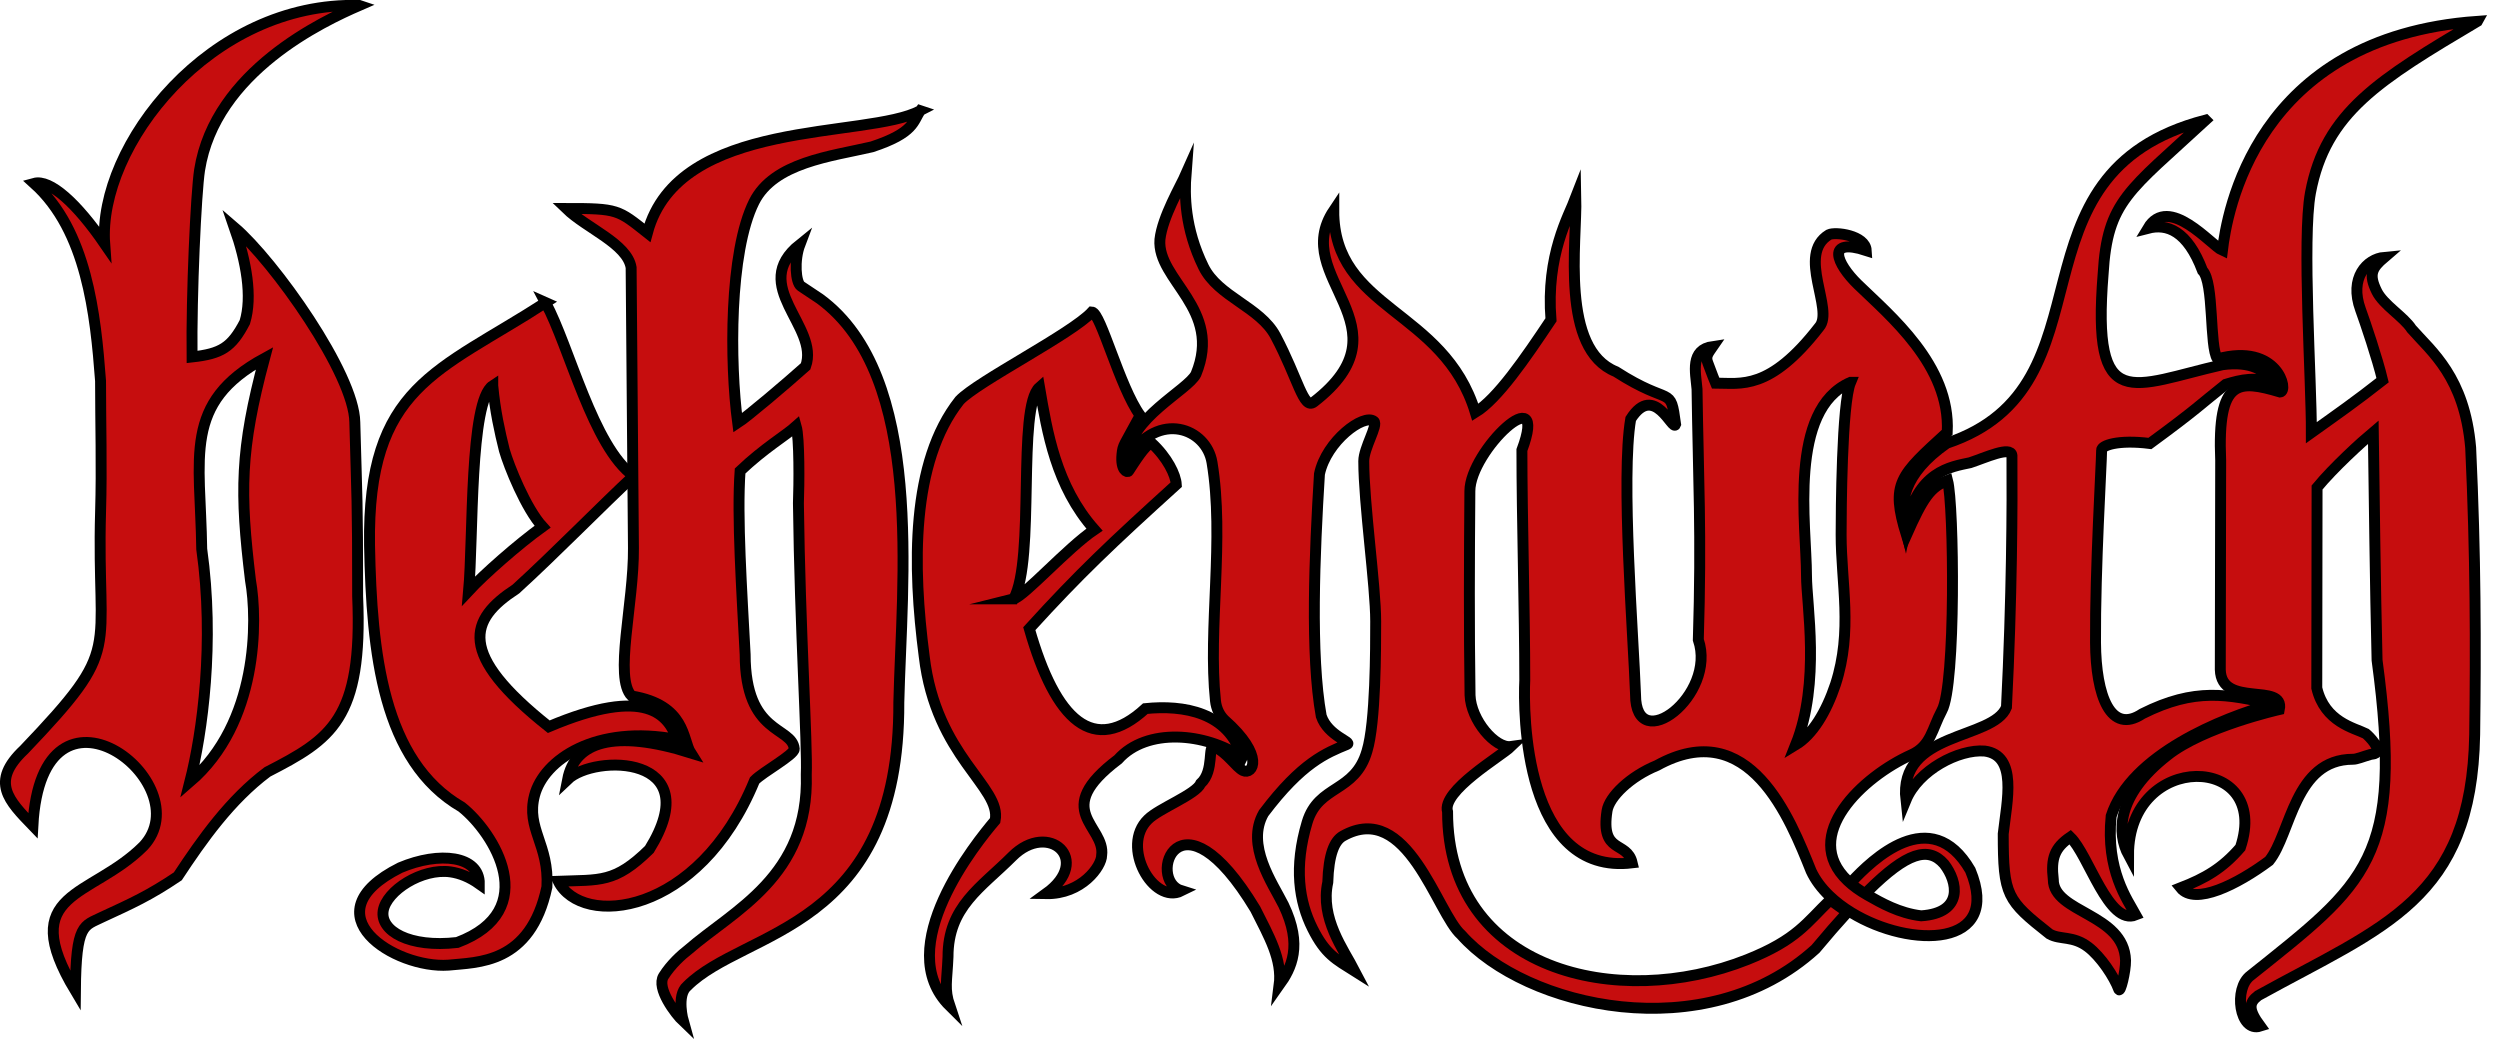 <?xml version="1.0" encoding="UTF-8"?> <svg xmlns="http://www.w3.org/2000/svg" xmlns:xlink="http://www.w3.org/1999/xlink" xmlns:xodm="http://www.corel.com/coreldraw/odm/2003" xml:space="preserve" width="161.509mm" height="67.127mm" version="1.1" style="shape-rendering:geometricPrecision; text-rendering:geometricPrecision; image-rendering:optimizeQuality; fill-rule:evenodd; clip-rule:evenodd" viewBox="0 0 162.626 67.591"> <defs> <style type="text/css"> .str1 {stroke:black;stroke-width:0.711;stroke-miterlimit:22.926} .str0 {stroke:black;stroke-width:0.711;stroke-miterlimit:22.926} .fil1 {fill:none} .fil0 {fill:#C60D0E} </style> </defs> <g id="Layer_x0020_1">  <g id="_839813232"> <path class="fil0 str0" d="M23.367 0.355c-9.696,-0.277 -17.022,9.153 -16.557,15.509 -1.817,-2.645 -3.559,-4.219 -4.589,-3.936 3.422,3.079 3.994,8.495 4.32,12.848 0,2.728 0.088,5.625 0.002,8.492 -0.271,9.464 1.548,8.664 -4.974,15.498 -2.232,2.095 -0.995,3.321 0.57,4.944 0.582,-10.822 11.022,-2.751 7.192,1.33 -3.415,3.415 -8.339,2.893 -4.426,9.417 0.04,-4.42 0.551,-4.206 1.739,-4.8 1.93,-0.891 3.062,-1.398 4.922,-2.651 1.597,-2.425 3.416,-4.987 5.826,-6.792 4.145,-2.135 6.215,-3.413 5.873,-11.422 0,-6.532 -0.047,-6.178 -0.184,-11.323 -0.037,-3.147 -5.259,-10.473 -7.834,-12.677 0.782,2.235 1.181,4.515 0.679,6.161 -0.866,1.661 -1.543,2.057 -3.433,2.268 -0.048,-4.094 0.258,-10.654 0.49,-12.162 1.009,-6.418 8.074,-9.701 10.385,-10.704zm-6.16 22.949l0 0c-1.605,5.992 -1.603,8.728 -0.914,14.441 0.464,2.601 0.52,9.281 -3.942,13.117 0.815,-3.193 1.627,-9.066 0.771,-15.148 -0.082,-6.029 -1.266,-9.492 4.085,-12.41z"></path> <path class="fil0 str0" d="M32.054 25.086c-1.521,0.996 -1.257,9.867 -1.569,13.35 0.987,-1.062 3.22,-3.035 4.807,-4.174 -1.081,-1.182 -2.186,-3.933 -2.483,-4.972 -0.297,-1.188 -0.606,-2.571 -0.755,-4.204zm3.436 -5.405l0 0c1.559,2.898 3.083,9.377 5.726,11.282 -1.983,1.833 -5.148,5.072 -7.658,7.355 -3.035,1.976 -3.86,4.194 2.139,8.955 6.407,-2.715 7.781,-0.737 8.36,0.835 -5.304,-1.014 -8.689,1.329 -9.287,3.638 -0.562,2.168 0.96,3.178 0.807,5.953 -1.072,5.053 -4.545,4.886 -6.404,5.084 -3.474,0.245 -9.162,-3.325 -3.139,-6.341 2.537,-1.073 5.167,-0.792 5.147,1.062 -0.644,-0.456 -1.275,-0.701 -1.865,-0.786 -1.866,-0.269 -4.18,1.221 -4.39,2.526 -0.21,1.305 1.682,2.426 4.82,2.065 5.554,-2.087 2.381,-7.149 0.289,-8.81 -5.149,-2.986 -5.86,-10.031 -5.996,-17.019 -0.159,-10.386 4.444,-11.272 11.453,-15.798z"></path> <path class="fil0 str0" d="M59.867 7.201c-3.49,1.863 -15.737,0.405 -17.755,7.946 -1.908,-1.509 -1.9,-1.587 -5.283,-1.587 1.346,1.303 3.973,2.294 4.226,3.843 0.05,6.083 0.101,12.166 0.151,18.249 0.03,3.615 -1.281,8.456 -0.115,9.623 3.546,0.588 3.297,2.843 3.842,3.7 -5.007,-1.569 -7.537,-0.715 -8.01,1.729 1.74,-1.663 9.153,-1.643 5.319,4.549 -2.247,2.206 -3.198,1.971 -5.928,2.073 1.516,3.033 9.131,2.322 12.775,-6.559 0.528,-0.549 2.589,-1.663 2.578,-2.049 -0.133,-1.48 -3.188,-0.888 -3.194,-6.147 -0.216,-4.101 -0.542,-8.98 -0.329,-11.934 1.559,-1.484 2.989,-2.321 3.647,-2.915 0.222,0.774 0.193,3.801 0.147,5.016 0.1,8.133 0.598,15.722 0.511,17.637 0.202,6.652 -4.751,8.851 -7.686,11.412 -0.402,0.306 -1.12,0.948 -1.598,1.716 -0.483,0.777 0.757,2.434 1.291,2.94 0,0 -0.479,-1.69 0.242,-2.297 3.732,-3.732 13.835,-3.551 13.772,-18.462 0.184,-7.842 1.723,-21.213 -5.132,-26.244 -0.525,-0.344 -0.928,-0.618 -1.232,-0.821 -0.349,-0.232 -0.459,-1.691 -0.069,-2.719 -3.353,2.685 1.302,5.329 0.371,7.929 -1.253,1.124 -3.817,3.294 -4.421,3.683 -0.52,-3.921 -0.564,-11.117 1.069,-14.383 1.283,-2.566 5.014,-2.959 7.662,-3.576 2.794,-0.917 2.673,-1.68 3.149,-2.352z"></path> <path class="fil0 str0" d="M65.941 38.957c0.686,-0.171 3.508,-3.324 5.255,-4.503 -2.517,-2.839 -3.079,-6.378 -3.575,-9.265 -1.479,1.295 -0.258,11.198 -1.68,13.768zm14.865 10.325l0 0c-2.391,-1.637 -6.216,-1.964 -8.073,0.115 -4.432,3.342 -0.805,4.302 -1.07,6.241 0,0.715 -1.297,2.539 -3.616,2.495 3.053,-2.201 0.155,-4.775 -2.193,-2.427 -2.042,2.042 -4.186,3.267 -4.186,6.535 -0.067,1.612 -0.258,2.084 0.118,3.201 -3.833,-3.796 1.756,-10.668 2.948,-12.069 0.438,-2.192 -3.852,-4.131 -4.616,-10.691 -0.76,-5.821 -0.882,-12.619 2.304,-16.636 1.172,-1.244 7.302,-4.333 8.606,-5.75 0.577,0.036 1.798,4.871 3.141,6.727 -1.078,2.004 -1.122,1.898 -1.183,2.533 -0.102,1.058 0.353,1.201 0.425,1.093 0.383,-0.574 1.052,-1.682 1.488,-1.844 1.04,0.956 1.587,2.086 1.62,2.717 -4.22,3.826 -6.298,5.783 -9.563,9.372 1.714,6.011 4.198,8.28 7.552,5.201 2.465,-0.253 5.429,0.221 6.298,3.187z"></path> <g> <path class="fil0" d="M120.378 24.87c-4.085,1.78 -2.867,9.324 -2.865,12.559 0,1.927 0.926,6.941 -0.708,11.027 1.091,-0.659 1.987,-2.116 2.6,-3.954 1.123,-3.471 0.361,-6.563 0.361,-9.728 0,-1.429 0.04,-8.539 0.613,-9.904zm0.088 32.472l0 0c1.271,-1.362 5.137,-5.166 7.705,-0.733 2.088,5.043 -3.878,5.113 -7.731,2.76 -0.532,-0.325 -1.024,-0.696 -1.449,-1.107 -0.5,-0.483 -0.907,-1.022 -1.177,-1.603 -1.362,-3.383 -4.009,-10.192 -10.028,-6.865 -1.746,0.714 -3.106,2.035 -3.248,2.951 -0.44,2.846 1.294,1.915 1.636,3.384 -7.052,0.85 -7.086,-9.811 -6.987,-11.888 0,-4.354 -0.186,-10.611 -0.186,-14.965 1.815,-4.868 -3.385,0.04 -3.385,2.671 -0.036,4.537 -0.054,8.772 0.011,13.276 0.054,1.628 1.648,3.481 2.663,3.338 -0.652,0.629 -4.533,2.885 -4.125,4.246 0,10.34 11.065,12.97 19.5,9.614 3.252,-1.301 3.865,-2.415 5.395,-3.881l1.113 0.804c-0.635,0.695 -1.325,1.49 -2.074,2.387 -7.157,6.504 -18.842,3.819 -23.042,-0.92 -1.589,-1.4 -3.49,-8.812 -7.707,-6.424 -0.544,0.308 -0.92,1.184 -0.976,3.006 -0.508,2.35 1.016,4.355 1.759,5.787 -1.235,-0.779 -1.912,-1.099 -2.754,-2.783 -0.877,-1.755 -1.217,-3.99 -0.35,-6.898 0.739,-2.48 3.108,-1.907 3.897,-4.647 0.564,-1.841 0.564,-6.69 0.564,-8.438 0,-2.304 -0.776,-7.671 -0.776,-10.419 0,-0.858 0.952,-2.359 0.662,-2.588 -0.662,-0.523 -3.091,1.278 -3.544,3.426 -0.319,5.15 -0.601,11.789 0.116,15.748 0.442,1.31 2.055,1.687 1.68,1.841 -1.345,0.554 -2.941,1.175 -5.425,4.472 -1.188,2.082 0.578,4.549 1.293,5.978 1.262,2.638 0.513,4.106 -0.285,5.224 0.219,-1.692 -0.671,-3.202 -1.548,-4.957 -4.971,-8.236 -7.123,-1.899 -4.803,-1.191 -1.838,0.919 -3.991,-2.904 -2.177,-4.649 0.715,-0.715 3.119,-1.619 3.426,-2.334 0.915,-0.83 0.418,-2.574 0.894,-2.371 0.836,0.357 1.396,1.308 1.867,1.536 0.606,0.293 1.461,-0.935 -1.228,-3.307 -0.303,-0.303 -0.519,-0.72 -0.573,-1.233 -0.5,-4.705 0.599,-10.549 -0.227,-15.515 -0.368,-2.213 -3.454,-3.4 -5.445,-0.338 -0.021,-2.489 3.89,-4.358 4.402,-5.398 1.754,-4.266 -2.548,-6.105 -2.344,-8.76 0.16,-1.468 1.355,-3.487 1.698,-4.265 -0.103,1.34 -0.1,3.523 1.135,6.043 0.96,1.959 3.676,2.597 4.687,4.502 1.48,2.79 1.816,4.816 2.494,4.29 6.385,-4.934 -1.635,-8.09 1.294,-12.458 -0.016,6.506 7.157,6.375 9.21,13.135 1.44,-0.879 3.236,-3.496 4.921,-6.023 -0.34,-4.21 1.155,-6.76 1.619,-7.973 0.068,2.975 -1.035,9.874 2.603,11.345 3.642,2.341 3.533,0.793 3.886,3.434 -0.173,0.513 -1.381,-2.774 -2.922,-0.357 -0.649,3.794 0.175,14.079 0.314,17.939 0,4.084 5.31,0.041 4.084,-3.574 0.214,-6.965 -0.002,-10.483 -0.084,-16.304 -0.101,-1.123 -0.456,-2.568 1.028,-2.777 -0.299,0.436 -0.502,0.64 -0.32,1.085 0.133,0.324 0.238,0.671 0.501,1.301 1.634,0 3.512,0.515 6.739,-3.65 0.997,-1.127 -1.486,-4.711 0.628,-6.005 0.408,-0.204 2.374,0.031 2.432,1.028 -2.659,-0.866 -1.946,0.848 -0.548,2.209 2.043,1.988 6.049,5.262 5.816,9.616 -3.088,2.826 -3.699,3.294 -2.655,6.689 1.078,-2.421 1.555,-3.129 2.676,-3.558 0.421,1.593 0.549,13.336 -0.37,14.97 -0.64,1.195 -0.709,2.303 -1.974,2.871 -3.185,1.428 -7.259,5.256 -4.152,8.202 0.341,0.324 0.769,0.637 1.294,0.935 0.875,0.497 2.059,1.178 3.487,1.345 2.791,-0.188 2.381,-2.232 1.492,-3.37 -1.026,-1.178 -2.425,-0.758 -4.947,1.743l-1.051 -0.602z"></path> <path class="fil1 str1" d="M120.378 24.87c-4.085,1.78 -2.867,9.324 -2.865,12.559 0,1.927 0.926,6.941 -0.708,11.027 1.091,-0.659 1.987,-2.116 2.6,-3.954 1.123,-3.471 0.361,-6.563 0.361,-9.728 0,-1.429 0.04,-8.539 0.613,-9.904z"></path> <path class="fil1 str1" d="M120.466 57.342c1.271,-1.362 5.137,-5.166 7.705,-0.733 2.088,5.043 -3.878,5.113 -7.731,2.76 -0.532,-0.325 -1.024,-0.696 -1.449,-1.107 -0.5,-0.483 -0.907,-1.022 -1.177,-1.603 -1.362,-3.383 -4.009,-10.192 -10.028,-6.865 -1.746,0.714 -3.106,2.035 -3.248,2.951 -0.44,2.846 1.294,1.915 1.636,3.384 -7.052,0.85 -7.086,-9.811 -6.987,-11.888 0,-4.354 -0.186,-10.611 -0.186,-14.965 1.815,-4.868 -3.385,0.04 -3.385,2.671 -0.036,4.537 -0.054,8.772 0.011,13.276 0.054,1.628 1.648,3.481 2.663,3.338 -0.652,0.629 -4.533,2.885 -4.125,4.246 0,10.34 11.065,12.97 19.5,9.614 3.252,-1.301 3.865,-2.415 5.395,-3.881"></path> <line class="fil1 str1" x1="119.059" y1="58.54" x2="120.172" y2="59.344"></line> <path class="fil1 str1" d="M120.172 59.344c-0.635,0.695 -1.325,1.49 -2.074,2.387 -7.157,6.504 -18.842,3.819 -23.042,-0.92 -1.589,-1.4 -3.49,-8.812 -7.707,-6.424 -0.544,0.308 -0.92,1.184 -0.976,3.006 -0.508,2.35 1.016,4.355 1.759,5.787 -1.235,-0.779 -1.912,-1.099 -2.754,-2.783 -0.877,-1.755 -1.217,-3.99 -0.35,-6.898 0.739,-2.48 3.108,-1.907 3.897,-4.647 0.564,-1.841 0.564,-6.69 0.564,-8.438 0,-2.304 -0.776,-7.671 -0.776,-10.419 0,-0.858 0.952,-2.359 0.662,-2.588 -0.662,-0.523 -3.091,1.278 -3.544,3.426 -0.319,5.15 -0.601,11.789 0.116,15.748 0.442,1.31 2.055,1.687 1.68,1.841 -1.345,0.554 -2.941,1.175 -5.425,4.472 -1.188,2.082 0.578,4.549 1.293,5.978 1.262,2.638 0.513,4.106 -0.285,5.224 0.219,-1.692 -0.671,-3.202 -1.548,-4.957 -4.971,-8.236 -7.123,-1.899 -4.803,-1.191 -1.838,0.919 -3.991,-2.904 -2.177,-4.649 0.715,-0.715 3.119,-1.619 3.426,-2.334 0.915,-0.83 0.418,-2.574 0.894,-2.371 0.836,0.357 1.396,1.308 1.867,1.536 0.606,0.293 1.461,-0.935 -1.228,-3.307 -0.303,-0.303 -0.519,-0.72 -0.573,-1.233 -0.5,-4.705 0.599,-10.549 -0.227,-15.515 -0.368,-2.213 -3.454,-3.4 -5.445,-0.338 -0.021,-2.489 3.89,-4.358 4.402,-5.398 1.754,-4.266 -2.548,-6.105 -2.344,-8.76 0.16,-1.468 1.355,-3.487 1.698,-4.265 -0.103,1.34 -0.1,3.523 1.135,6.043 0.96,1.959 3.676,2.597 4.687,4.502 1.48,2.79 1.816,4.816 2.494,4.29 6.385,-4.934 -1.635,-8.09 1.294,-12.458 -0.016,6.506 7.157,6.375 9.21,13.135 1.44,-0.879 3.236,-3.496 4.921,-6.023 -0.34,-4.21 1.155,-6.76 1.619,-7.973 0.068,2.975 -1.035,9.874 2.603,11.345 3.642,2.341 3.533,0.793 3.886,3.434 -0.173,0.513 -1.381,-2.774 -2.922,-0.357 -0.649,3.794 0.175,14.079 0.314,17.939 0,4.084 5.31,0.041 4.084,-3.574 0.214,-6.965 -0.002,-10.483 -0.084,-16.304 -0.101,-1.123 -0.456,-2.568 1.028,-2.777 -0.299,0.436 -0.502,0.64 -0.32,1.085 0.133,0.324 0.238,0.671 0.501,1.301 1.634,0 3.512,0.515 6.739,-3.65 0.997,-1.127 -1.486,-4.711 0.628,-6.005 0.408,-0.204 2.374,0.031 2.432,1.028 -2.659,-0.866 -1.946,0.848 -0.548,2.209 2.043,1.988 6.049,5.262 5.816,9.616 -3.088,2.826 -3.699,3.294 -2.655,6.689 1.078,-2.421 1.555,-3.129 2.676,-3.558 0.421,1.593 0.549,13.336 -0.37,14.97 -0.64,1.195 -0.709,2.303 -1.974,2.871 -3.185,1.428 -7.259,5.256 -4.152,8.202 0.341,0.324 0.769,0.637 1.294,0.935 0.875,0.497 2.059,1.178 3.487,1.345 2.791,-0.188 2.381,-2.232 1.492,-3.37 -1.026,-1.178 -2.425,-0.758 -4.947,1.743"></path> </g> <path class="fil0 str0" d="M143.478 7.809c-13.397,3.486 -5.661,17.284 -16.843,21.026 -2.877,2.011 -3.071,3.913 -2.683,5.53 0.744,-3.731 2.963,-3.998 4.203,-4.266 0.983,-0.321 2.654,-1.108 2.723,-0.47 0.024,3.187 0.002,9.283 -0.357,16.375 -0.849,2.153 -7.05,1.539 -6.542,6.05 0.811,-1.972 3.447,-3.334 5.124,-3.198 2.154,0.284 1.454,3.215 1.208,5.383 0,4.03 0.235,4.321 3.01,6.516 0.693,0.398 1.515,0.092 2.511,0.846 0.826,0.625 1.708,1.959 1.996,2.76 0.095,0.264 0.452,-1.172 0.44,-1.883 -0.094,-3.058 -4.701,-3.082 -4.701,-5.26 -0.166,-1.407 0.099,-2.079 1.103,-2.767 1.207,1.165 2.494,5.782 4.262,5.068 -0.537,-0.979 -1.958,-2.913 -1.601,-6.435 1.278,-3.977 7.256,-6.398 10.477,-7.276 -2.902,-0.645 -5.011,-1.102 -8.447,0.621 -2.054,1.369 -3.025,-1.138 -3.047,-4.644 -0.029,-4.792 0.39,-11.592 0.397,-12.51 -0.013,-0.292 1.054,-0.692 3.141,-0.427 3.099,-2.269 3.245,-2.514 4.932,-3.847 1.016,-0.31 1.956,-0.531 3.189,-0.054 -0.58,-0.869 -1.565,-1.477 -3.402,-1.222 -5.904,1.346 -8.504,3.325 -7.762,-5.905 0.277,-4.754 1.664,-5.385 6.669,-10.011z"></path> <path class="fil0 str0" d="M161.154 1.387c-14.505,1.029 -16.307,12.576 -16.585,14.903 -0.702,-0.306 -3.507,-3.697 -4.849,-1.438 1.251,-0.325 2.572,0.154 3.557,2.755 0.762,0.762 0.434,4.947 0.969,5.74 3.929,-1.072 4.654,2.11 4.079,2.155 -2.698,-0.797 -4.096,-0.913 -3.869,4.455 0,4.683 -0.025,9.363 -0.025,13.61 0.07,2.515 4.209,0.799 3.842,2.587 0,0 -4.933,1.109 -7.281,2.98 -3.405,2.656 -3.265,5.121 -2.532,6.49 0,-6.862 9.328,-6.622 7.277,-0.488 -1.161,1.348 -2.295,1.998 -3.891,2.618 0.937,1.161 3.687,-0.216 5.762,-1.758 1.435,-1.781 1.635,-6.607 5.45,-6.607 0.247,0.004 0.628,-0.164 1.131,-0.308 0.126,-0.036 0.261,-0.026 0.344,-0.085 0.395,-0.28 -0.424,-1.104 -0.637,-1.273 -0.757,-0.376 -2.665,-0.749 -3.188,-2.967 0,-1.244 0.006,-8.484 0.018,-13.046 1.065,-1.293 2.893,-2.961 3.659,-3.6 0.061,4.104 0.122,9.934 0.244,14.836 1.748,12.957 -0.705,14.497 -8.228,20.512 -1.137,0.838 -0.715,3.722 0.628,3.292 -0.799,-1.086 -0.741,-1.524 -0.134,-1.987 8.175,-4.519 13.892,-6.231 14.084,-16.976 0.075,-5.728 0.067,-11.702 -0.261,-18.666 -0.397,-4.6 -2.542,-6.242 -3.844,-7.724 -0.501,-0.785 -1.833,-1.561 -2.263,-2.437 -0.547,-1.113 -0.321,-1.53 0.491,-2.223 -1.135,0.102 -2.303,1.334 -1.547,3.405 0.291,0.798 1.1,3.187 1.434,4.591 -1.806,1.417 -2.832,2.126 -4.633,3.413 0.011,-3.351 -0.615,-12.604 -0.059,-15.609 0.98,-5.228 4.447,-7.343 10.856,-11.148z"></path> </g> </g> </svg> 